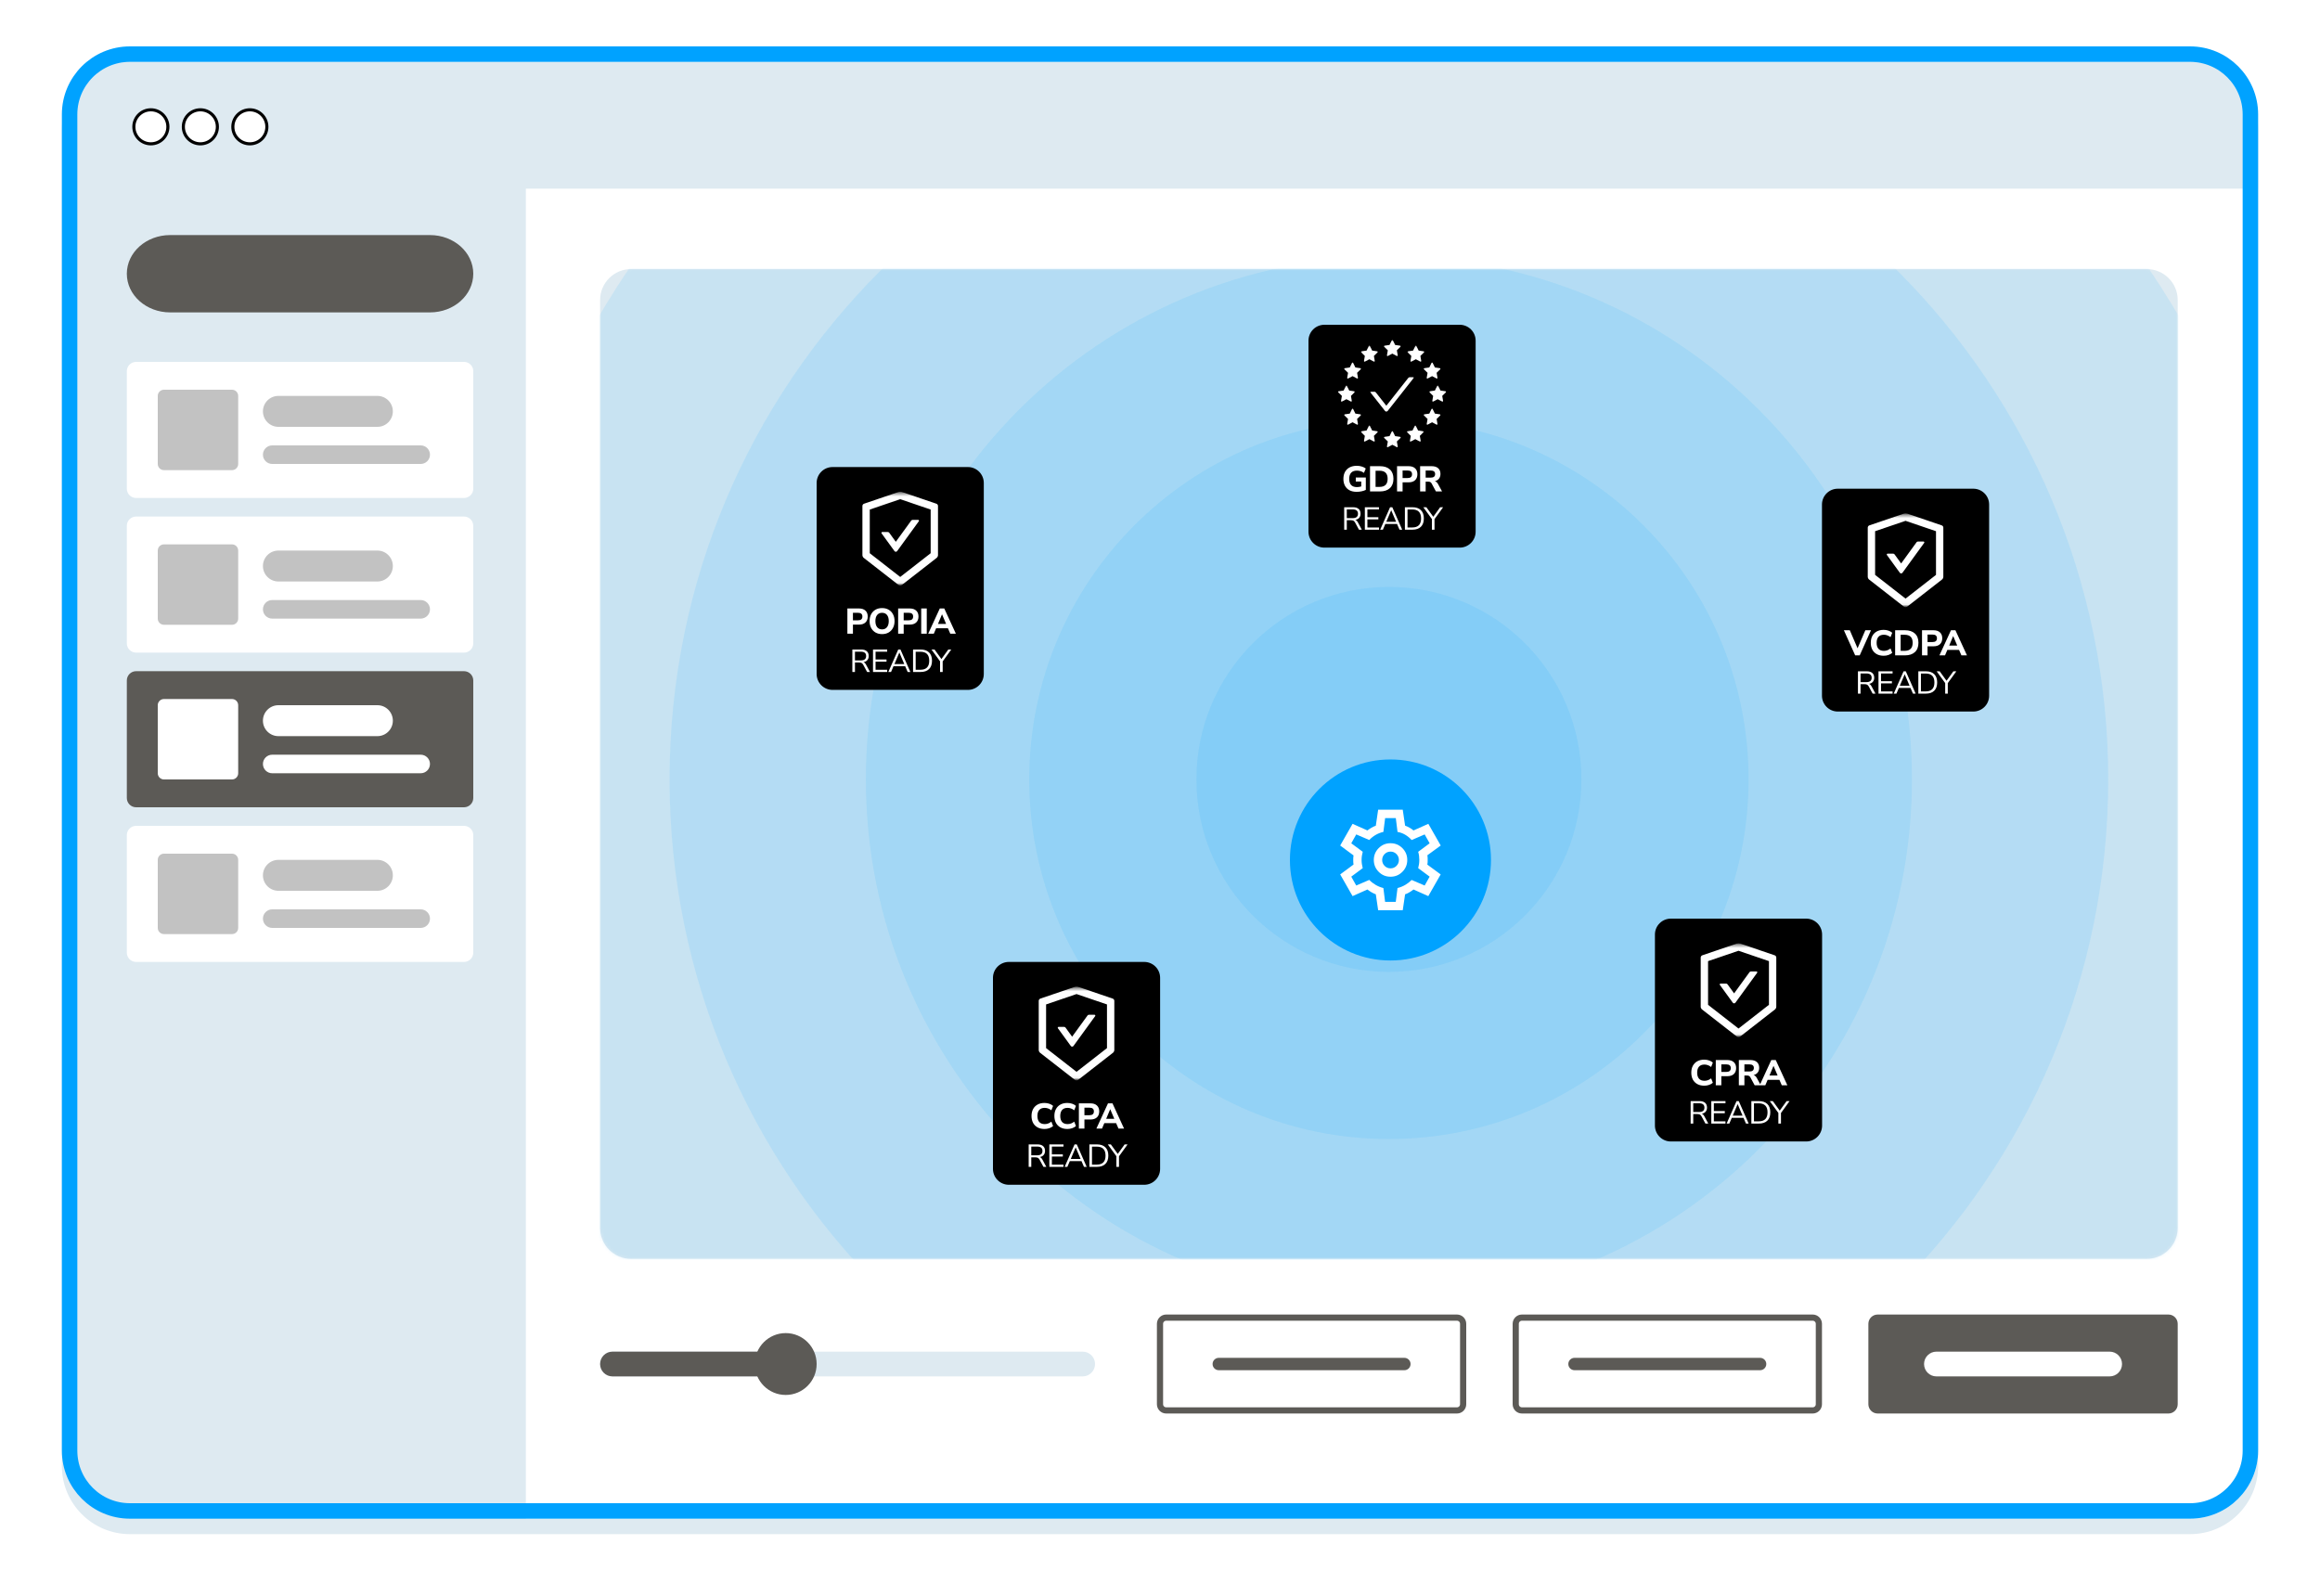 <svg width="750" height="516" viewBox="0 0 750 516" fill="none" xmlns="http://www.w3.org/2000/svg">
<g filter="url(#filter0_d_4946_55666)">
<path d="M708 15H42C29.85 15 20 24.85 20 37V469C20 481.15 29.85 491 42 491H708C720.15 491 730 481.15 730 469V37C730 24.85 720.15 15 708 15Z" fill="#DEEAF1"/>
</g>
<path d="M170 61H730V469C730 481.15 720.15 491 708 491H170V61Z" fill="white"/>
<path d="M708 17.5H42C31.23 17.5 22.5 26.23 22.5 37V469C22.5 479.77 31.23 488.5 42 488.5H708C718.77 488.5 727.5 479.77 727.5 469V37C727.5 26.23 718.77 17.5 708 17.5Z" stroke="#00A2FF" stroke-width="5"/>
<path d="M54.274 41C54.274 44.038 51.812 46.5 48.774 46.5C45.737 46.5 43.274 44.038 43.274 41C43.274 37.962 45.737 35.5 48.774 35.5C51.812 35.5 54.274 37.962 54.274 41Z" fill="white" stroke="black"/>
<path d="M70.274 41C70.274 44.038 67.812 46.5 64.774 46.5C61.737 46.5 59.274 44.038 59.274 41C59.274 37.962 61.737 35.5 64.774 35.5C67.812 35.5 70.274 37.962 70.274 41Z" fill="white" stroke="black"/>
<path d="M86.274 41C86.274 44.038 83.812 46.5 80.774 46.5C77.737 46.5 75.274 44.038 75.274 41C75.274 37.962 77.737 35.5 80.774 35.5C83.812 35.5 86.274 37.962 86.274 41Z" fill="white" stroke="black"/>
<path d="M150 267H44C42.343 267 41 268.343 41 270V308C41 309.657 42.343 311 44 311H150C151.657 311 153 309.657 153 308V270C153 268.343 151.657 267 150 267Z" fill="white"/>
<path d="M75 276H53C51.895 276 51 276.895 51 278V300C51 301.105 51.895 302 53 302H75C76.105 302 77 301.105 77 300V278C77 276.895 76.105 276 75 276Z" fill="#C2C2C2"/>
<path d="M122 278H90C87.239 278 85 280.239 85 283C85 285.761 87.239 288 90 288H122C124.761 288 127 285.761 127 283C127 280.239 124.761 278 122 278Z" fill="#C2C2C2"/>
<path d="M136 294H88C86.343 294 85 295.343 85 297C85 298.657 86.343 300 88 300H136C137.657 300 139 298.657 139 297C139 295.343 137.657 294 136 294Z" fill="#C2C2C2"/>
<path d="M150 217H44C42.343 217 41 218.343 41 220V258C41 259.657 42.343 261 44 261H150C151.657 261 153 259.657 153 258V220C153 218.343 151.657 217 150 217Z" fill="#5C5A56"/>
<path d="M75 226H53C51.895 226 51 226.895 51 228V250C51 251.105 51.895 252 53 252H75C76.105 252 77 251.105 77 250V228C77 226.895 76.105 226 75 226Z" fill="white"/>
<path d="M122 228H90C87.239 228 85 230.239 85 233C85 235.761 87.239 238 90 238H122C124.761 238 127 235.761 127 233C127 230.239 124.761 228 122 228Z" fill="white"/>
<path d="M136 244H88C86.343 244 85 245.343 85 247C85 248.657 86.343 250 88 250H136C137.657 250 139 248.657 139 247C139 245.343 137.657 244 136 244Z" fill="white"/>
<path d="M150 167H44C42.343 167 41 168.343 41 170V208C41 209.657 42.343 211 44 211H150C151.657 211 153 209.657 153 208V170C153 168.343 151.657 167 150 167Z" fill="white"/>
<path d="M75 176H53C51.895 176 51 176.895 51 178V200C51 201.105 51.895 202 53 202H75C76.105 202 77 201.105 77 200V178C77 176.895 76.105 176 75 176Z" fill="#C2C2C2"/>
<path d="M122 178H90C87.239 178 85 180.239 85 183C85 185.761 87.239 188 90 188H122C124.761 188 127 185.761 127 183C127 180.239 124.761 178 122 178Z" fill="#C2C2C2"/>
<path d="M136 194H88C86.343 194 85 195.343 85 197C85 198.657 86.343 200 88 200H136C137.657 200 139 198.657 139 197C139 195.343 137.657 194 136 194Z" fill="#C2C2C2"/>
<path d="M150 117H44C42.343 117 41 118.343 41 120V158C41 159.657 42.343 161 44 161H150C151.657 161 153 159.657 153 158V120C153 118.343 151.657 117 150 117Z" fill="white"/>
<path d="M75 126H53C51.895 126 51 126.895 51 128V150C51 151.105 51.895 152 53 152H75C76.105 152 77 151.105 77 150V128C77 126.895 76.105 126 75 126Z" fill="#C2C2C2"/>
<path d="M122 128H90C87.239 128 85 130.239 85 133C85 135.761 87.239 138 90 138H122C124.761 138 127 135.761 127 133C127 130.239 124.761 128 122 128Z" fill="#C2C2C2"/>
<path d="M136 144H88C86.343 144 85 145.343 85 147C85 148.657 86.343 150 88 150H136C137.657 150 139 148.657 139 147C139 145.343 137.657 144 136 144Z" fill="#C2C2C2"/>
<path d="M139 76H55C47.268 76 41 81.596 41 88.5C41 95.404 47.268 101 55 101H139C146.732 101 153 95.404 153 88.5C153 81.596 146.732 76 139 76Z" fill="#5C5A56"/>
<path d="M569 443H509C507.895 443 507 442.105 507 441C507 439.895 507.895 439 509 439H569C570.105 439 571 439.895 571 441C571 442.105 570.105 443 569 443Z" fill="#5C5A56"/>
<path d="M586 426H492C490.895 426 490 426.895 490 428V454C490 455.105 490.895 456 492 456H586C587.105 456 588 455.105 588 454V428C588 426.895 587.105 426 586 426Z" stroke="#5C5A56" stroke-width="2"/>
<path d="M454 443H394C392.895 443 392 442.105 392 441C392 439.895 392.895 439 394 439H454C455.105 439 456 439.895 456 441C456 442.105 455.105 443 454 443Z" fill="#5C5A56"/>
<path d="M471 426H377C375.895 426 375 426.895 375 428V454C375 455.105 375.895 456 377 456H471C472.105 456 473 455.105 473 454V428C473 426.895 472.105 426 471 426Z" stroke="#5C5A56" stroke-width="2"/>
<path d="M701 425H607C605.343 425 604 426.343 604 428V454C604 455.657 605.343 457 607 457H701C702.657 457 704 455.657 704 454V428C704 426.343 702.657 425 701 425Z" fill="#5C5A56"/>
<path d="M682 437H626C623.791 437 622 438.791 622 441C622 443.209 623.791 445 626 445H682C684.209 445 686 443.209 686 441C686 438.791 684.209 437 682 437Z" fill="white"/>
<path d="M350 437H198C195.791 437 194 438.791 194 441C194 443.209 195.791 445 198 445H350C352.209 445 354 443.209 354 441C354 438.791 352.209 437 350 437Z" fill="#DEEAF1"/>
<path d="M194 441C194 438.791 195.791 437 198 437H254V445H198C195.791 445 194 443.209 194 441Z" fill="#5C5A56"/>
<path d="M254 451C259.523 451 264 446.523 264 441C264 435.477 259.523 431 254 431C248.477 431 244 435.477 244 441C244 446.523 248.477 451 254 451Z" fill="#5C5A56"/>
<path d="M694 87H204C198.477 87 194 91.477 194 97V397C194 402.523 198.477 407 204 407H694C699.523 407 704 402.523 704 397V97C704 91.477 699.523 87 694 87Z" fill="#DEEAF1"/>
<mask id="mask0_4946_55666" style="mask-type:alpha" maskUnits="userSpaceOnUse" x="194" y="87" width="510" height="320">
<path d="M694 87H204C198.477 87 194 91.477 194 97V397C194 402.523 198.477 407 204 407H694C699.523 407 704 402.523 704 397V97C704 91.477 699.523 87 694 87Z" fill="#DEEAF1"/>
</mask>
<g mask="url(#mask0_4946_55666)">
<g style="mix-blend-mode:multiply">
<g style="mix-blend-mode:overlay" opacity="0.1">
<path d="M448.999 314.224C483.371 314.224 511.235 286.361 511.235 251.99C511.235 217.619 483.371 189.756 448.999 189.756C414.627 189.756 386.763 217.619 386.763 251.99C386.763 286.361 414.627 314.224 448.999 314.224Z" fill="#00A2FF"/>
</g>
<g style="mix-blend-mode:overlay" opacity="0.1">
<path d="M449.001 368.261C513.218 368.261 565.276 316.205 565.276 251.99C565.276 187.775 513.218 135.719 449.001 135.719C384.784 135.719 332.726 187.775 332.726 251.99C332.726 316.205 384.784 368.261 449.001 368.261Z" fill="#00A2FF"/>
</g>
<g style="mix-blend-mode:overlay" opacity="0.1">
<path d="M449 421.083C542.391 421.083 618.1 345.377 618.1 251.99C618.1 158.602 542.391 82.897 449 82.897C355.609 82.897 279.9 158.602 279.9 251.99C279.9 345.377 355.609 421.083 449 421.083Z" fill="#00A2FF"/>
</g>
<g style="mix-blend-mode:overlay" opacity="0.1">
<path d="M449 484.531C577.434 484.531 681.55 380.419 681.55 251.99C681.55 123.561 577.434 19.449 449 19.449C320.566 19.449 216.45 123.561 216.45 251.99C216.45 380.419 320.566 484.531 449 484.531Z" fill="#00A2FF"/>
</g>
<g style="mix-blend-mode:overlay" opacity="0.1">
<path d="M449 547.979C612.476 547.979 745 415.46 745 251.99C745 88.52 612.476 -43.999 449 -43.999C285.524 -43.999 153 88.52 153 251.99C153 415.46 285.524 547.979 449 547.979Z" fill="#00A2FF"/>
</g>
</g>
</g>
<g filter="url(#filter1_d_4946_55666)">
<path d="M482 252.5C482 234.551 467.449 220 449.5 220C431.551 220 417 234.551 417 252.5C417 270.449 431.551 285 449.5 285C467.449 285 482 270.449 482 252.5Z" fill="#00A2FF"/>
<path d="M445.525 268.75L444.768 263.604C444.309 263.433 443.838 263.207 443.356 262.927C442.873 262.647 442.438 262.354 442.051 262.047L437.252 264.186L433.25 257.172L437.563 253.976C437.518 253.75 437.491 253.504 437.482 253.238C437.472 252.972 437.468 252.726 437.468 252.5C437.468 252.274 437.472 252.028 437.482 251.762C437.491 251.496 437.518 251.25 437.563 251.024L433.25 247.828L437.252 240.814L442.051 242.953C442.438 242.646 442.876 242.353 443.362 242.073C443.849 241.793 444.318 241.576 444.768 241.423L445.525 236.25H453.475L454.232 241.396C454.691 241.567 455.167 241.789 455.658 242.059C456.149 242.33 456.58 242.628 456.949 242.953L461.748 240.814L465.75 247.828L461.437 250.97C461.482 251.214 461.509 251.469 461.518 251.735C461.528 252.001 461.532 252.256 461.532 252.5C461.532 252.744 461.528 252.994 461.518 253.252C461.509 253.509 461.478 253.759 461.424 254.003L465.736 257.172L461.735 264.186L456.949 262.047C456.562 262.354 456.129 262.652 455.651 262.941C455.174 263.23 454.7 263.451 454.232 263.604L453.475 268.75H445.525ZM449.527 257.917C451.023 257.917 452.298 257.389 453.353 256.332C454.407 255.276 454.935 253.999 454.935 252.5C454.935 251.001 454.407 249.724 453.353 248.668C452.298 247.611 451.023 247.083 449.527 247.083C448.022 247.083 446.744 247.611 445.694 248.668C444.644 249.724 444.119 251.001 444.119 252.5C444.119 253.999 444.644 255.276 445.694 256.332C446.744 257.389 448.022 257.917 449.527 257.917ZM449.527 255.208C448.779 255.208 448.141 254.944 447.614 254.416C447.087 253.888 446.823 253.249 446.823 252.5C446.823 251.751 447.087 251.112 447.614 250.584C448.141 250.056 448.779 249.792 449.527 249.792C450.275 249.792 450.913 250.056 451.44 250.584C451.967 251.112 452.231 251.751 452.231 252.5C452.231 253.249 451.967 253.888 451.44 254.416C450.913 254.944 450.275 255.208 449.527 255.208ZM447.77 266.042H451.217L451.785 261.573C452.659 261.356 453.481 261.025 454.252 260.578C455.023 260.131 455.723 259.591 456.354 258.959L460.559 260.76L462.167 257.89L458.463 255.141C458.58 254.707 458.67 254.272 458.734 253.834C458.797 253.396 458.828 252.951 458.828 252.5C458.828 252.049 458.801 251.604 458.747 251.166C458.693 250.728 458.598 250.293 458.463 249.859L462.167 247.11L460.559 244.24L456.354 246.054C455.741 245.377 455.054 244.811 454.293 244.355C453.531 243.899 452.695 243.59 451.785 243.427L451.23 238.958H447.783L447.215 243.427C446.323 243.626 445.492 243.948 444.721 244.395C443.95 244.842 443.259 245.391 442.646 246.041L438.441 244.24L436.833 247.11L440.537 249.846C440.42 250.288 440.33 250.726 440.266 251.159C440.203 251.593 440.172 252.04 440.172 252.5C440.172 252.951 440.203 253.394 440.266 253.827C440.33 254.26 440.42 254.698 440.537 255.141L436.833 257.89L438.441 260.76L442.646 258.946C443.277 259.587 443.977 260.131 444.748 260.578C445.519 261.025 446.341 261.356 447.215 261.573L447.77 266.042Z" fill="white"/>
</g>
<path d="M471.891 105H428.146C425.304 105 423 107.304 423 110.146V171.903C423 174.745 425.304 177.049 428.146 177.049H471.891C474.733 177.049 477.037 174.745 477.037 171.903V110.146C477.037 107.304 474.733 105 471.891 105Z" fill="black"/>
<mask id="mask1_4946_55666" style="mask-type:luminance" maskUnits="userSpaceOnUse" x="446" y="109" width="8" height="8">
<path d="M453.368 109.503H446.851V116.053H453.368V109.503Z" fill="white"/>
</mask>
<g mask="url(#mask1_4946_55666)">
<path d="M452.63 111.762L451.014 111.526L450.292 110.054C450.272 110.013 450.24 109.981 450.2 109.961C450.099 109.911 449.977 109.953 449.927 110.054L449.204 111.526L447.588 111.762C447.544 111.768 447.503 111.789 447.472 111.821C447.434 111.86 447.413 111.912 447.414 111.967C447.415 112.021 447.437 112.073 447.476 112.111L448.645 113.256L448.369 114.874C448.362 114.912 448.366 114.95 448.381 114.986C448.395 115.021 448.419 115.052 448.449 115.074C448.48 115.097 448.517 115.11 448.554 115.113C448.592 115.116 448.63 115.108 448.664 115.09L450.109 114.326L451.555 115.09C451.594 115.111 451.64 115.118 451.684 115.11C451.794 115.091 451.869 114.985 451.85 114.874L451.574 113.256L452.743 112.111C452.775 112.079 452.796 112.039 452.802 111.994C452.819 111.882 452.741 111.778 452.63 111.762Z" fill="white"/>
</g>
<mask id="mask2_4946_55666" style="mask-type:luminance" maskUnits="userSpaceOnUse" x="454" y="111" width="7" height="7">
<path d="M460.97 111.323H454.453V117.872H460.97V111.323Z" fill="white"/>
</mask>
<g mask="url(#mask2_4946_55666)">
<path d="M460.233 113.581L458.617 113.345L457.894 111.873C457.875 111.833 457.842 111.8 457.802 111.78C457.702 111.73 457.579 111.772 457.529 111.873L456.807 113.345L455.191 113.581C455.146 113.587 455.106 113.608 455.074 113.64C455.037 113.679 455.016 113.732 455.017 113.786C455.017 113.84 455.039 113.892 455.078 113.93L456.247 115.076L455.971 116.693C455.965 116.731 455.969 116.77 455.983 116.805C455.997 116.841 456.021 116.871 456.052 116.894C456.083 116.916 456.119 116.929 456.157 116.932C456.195 116.935 456.233 116.927 456.266 116.909L457.712 116.145L459.157 116.909C459.197 116.93 459.242 116.937 459.286 116.93C459.397 116.91 459.471 116.805 459.452 116.693L459.176 115.076L460.345 113.93C460.377 113.899 460.398 113.858 460.404 113.813C460.422 113.701 460.344 113.598 460.233 113.581Z" fill="white"/>
</g>
<mask id="mask3_4946_55666" style="mask-type:luminance" maskUnits="userSpaceOnUse" x="439" y="111" width="7" height="7">
<path d="M445.945 111.323H439.428V117.872H445.945V111.323Z" fill="white"/>
</mask>
<g mask="url(#mask3_4946_55666)">
<path d="M445.207 113.581L443.591 113.345L442.869 111.873C442.849 111.833 442.817 111.8 442.777 111.78C442.676 111.73 442.554 111.772 442.504 111.873L441.781 113.345L440.165 113.581C440.121 113.587 440.08 113.608 440.049 113.64C440.011 113.679 439.991 113.732 439.991 113.786C439.992 113.84 440.014 113.892 440.053 113.93L441.222 115.076L440.946 116.693C440.939 116.731 440.943 116.77 440.958 116.805C440.972 116.841 440.996 116.871 441.027 116.894C441.057 116.916 441.094 116.929 441.132 116.932C441.17 116.935 441.207 116.927 441.241 116.909L442.686 116.145L444.132 116.909C444.171 116.93 444.217 116.937 444.261 116.93C444.372 116.91 444.446 116.805 444.427 116.693L444.151 115.076L445.32 113.93C445.352 113.899 445.373 113.858 445.379 113.813C445.396 113.701 445.319 113.598 445.207 113.581Z" fill="white"/>
</g>
<path d="M465.483 119.039L463.867 118.803L463.144 117.331C463.125 117.291 463.092 117.258 463.052 117.239C462.952 117.189 462.829 117.23 462.779 117.331L462.057 118.803L460.441 119.039C460.396 119.046 460.356 119.067 460.324 119.099C460.287 119.138 460.266 119.19 460.267 119.244C460.267 119.299 460.289 119.351 460.328 119.388L461.497 120.534L461.221 122.152C461.215 122.189 461.219 122.228 461.233 122.263C461.247 122.299 461.271 122.329 461.302 122.352C461.333 122.374 461.369 122.388 461.407 122.39C461.445 122.393 461.483 122.385 461.516 122.367L462.962 121.604L464.407 122.367C464.447 122.388 464.492 122.395 464.536 122.388C464.647 122.369 464.721 122.263 464.702 122.152L464.426 120.534L465.595 119.388C465.627 119.357 465.648 119.316 465.654 119.271C465.672 119.159 465.594 119.056 465.483 119.039Z" fill="white"/>
<path d="M439.777 119.039L438.161 118.803L437.438 117.331C437.419 117.291 437.386 117.258 437.346 117.239C437.246 117.189 437.123 117.23 437.073 117.331L436.351 118.803L434.735 119.039C434.69 119.046 434.65 119.067 434.618 119.099C434.581 119.138 434.56 119.19 434.561 119.244C434.561 119.299 434.583 119.351 434.622 119.388L435.791 120.534L435.515 122.152C435.509 122.189 435.513 122.228 435.527 122.263C435.541 122.299 435.565 122.329 435.596 122.352C435.627 122.374 435.663 122.388 435.701 122.39C435.739 122.393 435.777 122.385 435.81 122.367L437.256 121.604L438.701 122.367C438.74 122.388 438.786 122.395 438.83 122.388C438.941 122.369 439.015 122.263 438.996 122.152L438.72 120.534L439.889 119.388C439.921 119.357 439.942 119.316 439.948 119.271C439.966 119.159 439.888 119.056 439.777 119.039Z" fill="white"/>
<mask id="mask4_4946_55666" style="mask-type:luminance" maskUnits="userSpaceOnUse" x="461" y="124" width="8" height="7">
<path d="M468.031 124.24H461.514V130.79H468.031V124.24Z" fill="white"/>
</mask>
<g mask="url(#mask4_4946_55666)">
<path d="M467.293 126.499L465.677 126.263L464.955 124.791C464.935 124.751 464.903 124.718 464.863 124.698C464.762 124.648 464.64 124.69 464.59 124.791L463.867 126.263L462.251 126.499C462.207 126.505 462.166 126.526 462.135 126.558C462.097 126.597 462.076 126.65 462.077 126.704C462.078 126.758 462.1 126.81 462.139 126.848L463.308 127.994L463.032 129.611C463.025 129.649 463.029 129.688 463.044 129.723C463.058 129.759 463.082 129.789 463.113 129.812C463.143 129.834 463.18 129.847 463.218 129.85C463.255 129.853 463.293 129.845 463.327 129.827L464.772 129.063L466.218 129.827C466.257 129.848 466.303 129.855 466.347 129.847C466.458 129.828 466.532 129.723 466.513 129.611L466.237 127.994L467.406 126.848C467.438 126.817 467.459 126.776 467.465 126.731C467.482 126.619 467.405 126.516 467.293 126.499Z" fill="white"/>
</g>
<mask id="mask5_4946_55666" style="mask-type:luminance" maskUnits="userSpaceOnUse" x="432" y="124" width="7" height="7">
<path d="M438.523 124.24H432.006V130.79H438.523V124.24Z" fill="white"/>
</mask>
<g mask="url(#mask5_4946_55666)">
<path d="M437.785 126.499L436.169 126.263L435.447 124.791C435.427 124.751 435.395 124.718 435.355 124.698C435.254 124.648 435.132 124.69 435.082 124.791L434.359 126.263L432.744 126.499C432.699 126.505 432.658 126.526 432.627 126.558C432.589 126.597 432.569 126.65 432.569 126.704C432.57 126.758 432.592 126.81 432.631 126.848L433.8 127.994L433.524 129.611C433.517 129.649 433.522 129.688 433.536 129.723C433.55 129.759 433.574 129.789 433.605 129.812C433.635 129.834 433.672 129.847 433.71 129.85C433.748 129.853 433.786 129.845 433.819 129.827L435.264 129.063L436.71 129.827C436.749 129.848 436.795 129.855 436.839 129.847C436.95 129.828 437.024 129.723 437.005 129.611L436.729 127.994L437.898 126.848C437.93 126.817 437.951 126.776 437.957 126.731C437.974 126.619 437.897 126.516 437.785 126.499Z" fill="white"/>
</g>
<path d="M465.483 133.959L463.867 133.723L463.144 132.251C463.125 132.211 463.092 132.178 463.052 132.158C462.952 132.108 462.829 132.15 462.779 132.251L462.057 133.723L460.441 133.959C460.396 133.965 460.356 133.986 460.324 134.018C460.287 134.057 460.266 134.109 460.267 134.164C460.267 134.218 460.289 134.27 460.328 134.308L461.497 135.454L461.221 137.071C461.215 137.109 461.219 137.147 461.233 137.183C461.247 137.218 461.271 137.249 461.302 137.271C461.333 137.294 461.369 137.307 461.407 137.31C461.445 137.313 461.483 137.305 461.516 137.287L462.962 136.523L464.407 137.287C464.447 137.308 464.492 137.315 464.536 137.307C464.647 137.288 464.721 137.182 464.702 137.071L464.426 135.454L465.595 134.308C465.627 134.277 465.648 134.236 465.654 134.191C465.672 134.079 465.594 133.975 465.483 133.959Z" fill="white"/>
<path d="M439.777 133.959L438.161 133.723L437.438 132.251C437.419 132.211 437.386 132.178 437.346 132.158C437.246 132.108 437.123 132.15 437.073 132.251L436.351 133.723L434.735 133.959C434.69 133.965 434.65 133.986 434.618 134.018C434.581 134.057 434.56 134.109 434.561 134.164C434.561 134.218 434.583 134.27 434.622 134.308L435.791 135.454L435.515 137.071C435.509 137.109 435.513 137.147 435.527 137.183C435.541 137.218 435.565 137.249 435.596 137.271C435.627 137.294 435.663 137.307 435.701 137.31C435.739 137.313 435.777 137.305 435.81 137.287L437.256 136.523L438.701 137.287C438.74 137.308 438.786 137.315 438.83 137.307C438.941 137.288 439.015 137.182 438.996 137.071L438.72 135.454L439.889 134.308C439.921 134.277 439.942 134.236 439.948 134.191C439.966 134.079 439.888 133.975 439.777 133.959Z" fill="white"/>
<mask id="mask6_4946_55666" style="mask-type:luminance" maskUnits="userSpaceOnUse" x="454" y="137" width="7" height="7">
<path d="M460.789 137.158H454.272V143.708H460.789V137.158Z" fill="white"/>
</mask>
<g mask="url(#mask6_4946_55666)">
<path d="M460.052 139.417L458.436 139.181L457.714 137.709C457.694 137.669 457.662 137.636 457.621 137.616C457.521 137.566 457.399 137.608 457.348 137.709L456.626 139.181L455.01 139.417C454.966 139.423 454.925 139.444 454.894 139.476C454.856 139.515 454.835 139.568 454.836 139.622C454.837 139.676 454.859 139.728 454.898 139.766L456.067 140.912L455.79 142.529C455.784 142.567 455.788 142.606 455.802 142.641C455.817 142.677 455.841 142.707 455.871 142.73C455.902 142.752 455.938 142.765 455.976 142.768C456.014 142.771 456.052 142.763 456.086 142.745L457.531 141.981L458.976 142.745C459.016 142.766 459.062 142.773 459.106 142.765C459.216 142.746 459.291 142.641 459.272 142.529L458.995 140.912L460.165 139.766C460.196 139.735 460.217 139.694 460.224 139.649C460.241 139.537 460.163 139.434 460.052 139.417Z" fill="white"/>
</g>
<mask id="mask7_4946_55666" style="mask-type:luminance" maskUnits="userSpaceOnUse" x="439" y="137" width="7" height="7">
<path d="M445.945 137.158H439.428V143.708H445.945V137.158Z" fill="white"/>
</mask>
<g mask="url(#mask7_4946_55666)">
<path d="M445.207 139.417L443.591 139.181L442.869 137.709C442.849 137.669 442.817 137.636 442.777 137.616C442.676 137.566 442.554 137.608 442.504 137.709L441.781 139.181L440.165 139.417C440.121 139.423 440.08 139.444 440.049 139.476C440.011 139.515 439.991 139.568 439.991 139.622C439.992 139.676 440.014 139.728 440.053 139.766L441.222 140.912L440.946 142.529C440.939 142.567 440.943 142.606 440.958 142.641C440.972 142.677 440.996 142.707 441.027 142.73C441.057 142.752 441.094 142.765 441.132 142.768C441.17 142.771 441.207 142.763 441.241 142.745L442.686 141.981L444.132 142.745C444.171 142.766 444.217 142.773 444.261 142.765C444.372 142.746 444.446 142.641 444.427 142.529L444.151 140.912L445.32 139.766C445.352 139.735 445.373 139.694 445.379 139.649C445.396 139.537 445.319 139.434 445.207 139.417Z" fill="white"/>
</g>
<path d="M452.63 141.236L451.014 141L450.292 139.528C450.272 139.488 450.24 139.455 450.2 139.436C450.099 139.386 449.977 139.427 449.927 139.528L449.204 141L447.588 141.236C447.544 141.243 447.503 141.264 447.472 141.296C447.434 141.335 447.413 141.387 447.414 141.441C447.415 141.496 447.437 141.548 447.476 141.585L448.645 142.731L448.369 144.349C448.362 144.386 448.366 144.425 448.381 144.46C448.395 144.496 448.419 144.527 448.449 144.549C448.48 144.571 448.517 144.585 448.554 144.587C448.592 144.59 448.63 144.582 448.664 144.564L450.109 143.801L451.555 144.564C451.594 144.585 451.64 144.592 451.684 144.585C451.794 144.566 451.869 144.46 451.85 144.349L451.574 142.731L452.743 141.585C452.775 141.554 452.796 141.513 452.802 141.468C452.819 141.357 452.741 141.253 452.63 141.236Z" fill="white"/>
<mask id="mask8_4946_55666" style="mask-type:luminance" maskUnits="userSpaceOnUse" x="442" y="119" width="16" height="17">
<path d="M457.738 119.796H442.299V135.235H457.738V119.796Z" fill="white"/>
</mask>
<g mask="url(#mask8_4946_55666)">
<path d="M456.911 121.967H455.707C455.538 121.967 455.378 122.045 455.274 122.177L448.17 131.177L444.763 126.861C444.712 126.795 444.646 126.742 444.571 126.706C444.496 126.67 444.414 126.651 444.331 126.65H443.126C443.011 126.65 442.947 126.783 443.018 126.873L447.737 132.852C447.958 133.131 448.382 133.131 448.604 132.852L457.02 122.188C457.091 122.1 457.027 121.967 456.911 121.967Z" fill="white"/>
</g>
<path d="M438.573 159.012C437.654 159.012 436.874 158.838 436.234 158.491C435.601 158.143 435.118 157.657 434.786 157.032C434.454 156.407 434.288 155.673 434.288 154.832C434.288 153.967 434.458 153.218 434.798 152.585C435.145 151.952 435.643 151.462 436.292 151.115C436.94 150.767 437.72 150.594 438.631 150.594C439.202 150.594 439.742 150.675 440.252 150.837C440.769 150.999 441.19 151.215 441.514 151.485L440.935 152.886C440.58 152.624 440.217 152.439 439.847 152.331C439.476 152.215 439.075 152.157 438.642 152.157C437.816 152.157 437.195 152.388 436.778 152.852C436.369 153.307 436.164 153.967 436.164 154.832C436.164 155.704 436.373 156.364 436.79 156.812C437.214 157.26 437.839 157.483 438.665 157.483C439.105 157.483 439.569 157.414 440.055 157.275V155.677H438.295V154.38H441.537V158.387C441.136 158.587 440.673 158.742 440.148 158.85C439.623 158.958 439.098 159.012 438.573 159.012ZM442.894 158.885V150.721H446.09C447.479 150.721 448.556 151.076 449.321 151.786C450.085 152.489 450.467 153.492 450.467 154.797C450.467 156.102 450.085 157.109 449.321 157.819C448.556 158.529 447.479 158.885 446.09 158.885H442.894ZM444.689 157.414H445.986C447.723 157.414 448.591 156.542 448.591 154.797C448.591 153.06 447.723 152.192 445.986 152.192H444.689V157.414ZM451.63 158.885V150.721H455.358C456.269 150.721 456.972 150.953 457.466 151.416C457.96 151.871 458.207 152.508 458.207 153.326C458.207 154.145 457.96 154.785 457.466 155.249C456.972 155.712 456.269 155.943 455.358 155.943H453.425V158.885H451.63ZM453.425 154.554H455.057C456.007 154.554 456.481 154.145 456.481 153.326C456.481 152.524 456.007 152.122 455.057 152.122H453.425V154.554ZM459.088 158.885V150.721H462.816C463.727 150.721 464.429 150.941 464.924 151.381C465.418 151.821 465.665 152.435 465.665 153.222C465.665 153.832 465.506 154.342 465.19 154.751C464.881 155.152 464.437 155.426 463.858 155.573C464.267 155.696 464.603 155.994 464.866 156.464L466.186 158.885H464.206L462.793 156.279C462.677 156.071 462.534 155.928 462.365 155.851C462.195 155.766 461.994 155.723 461.762 155.723H460.882V158.885H459.088ZM460.882 154.426H462.492C463.457 154.426 463.939 154.04 463.939 153.269C463.939 152.504 463.457 152.122 462.492 152.122H460.882V154.426Z" fill="white"/>
<path d="M434.544 171.254V163.997H437.416C438.198 163.997 438.795 164.179 439.207 164.543C439.626 164.906 439.835 165.425 439.835 166.097C439.835 166.632 439.687 167.071 439.392 167.414C439.104 167.758 438.692 167.981 438.157 168.083C438.473 168.193 438.744 168.461 438.97 168.886L440.247 171.254H439.32L438.064 168.927C437.907 168.639 437.725 168.444 437.519 168.341C437.313 168.238 437.042 168.186 436.706 168.186H435.388V171.254H434.544ZM435.388 167.517H437.292C438.432 167.517 439.001 167.044 439.001 166.097C439.001 165.164 438.432 164.697 437.292 164.697H435.388V167.517ZM441.224 171.254V163.997H445.804V164.707H442.047V167.219H445.588V167.929H442.047V170.543H445.804V171.254H441.224ZM446.178 171.254L449.379 163.997H450.1L453.301 171.254H452.426L451.623 169.401H447.845L447.053 171.254H446.178ZM449.729 164.985L448.154 168.691H451.324L449.75 164.985H449.729ZM454.171 171.254V163.997H456.62C457.794 163.997 458.699 164.309 459.338 164.934C459.976 165.551 460.295 166.447 460.295 167.62C460.295 168.794 459.976 169.693 459.338 170.317C458.699 170.941 457.794 171.254 456.62 171.254H454.171ZM455.015 170.533H456.558C458.452 170.533 459.399 169.562 459.399 167.62C459.399 165.685 458.452 164.718 456.558 164.718H455.015V170.533ZM462.901 171.254V167.816L460.122 163.997H461.11L463.344 167.075L465.567 163.997H466.524L463.745 167.836V171.254H462.901Z" fill="white"/>
<path d="M312.891 151H269.146C266.304 151 264 153.304 264 156.146V217.903C264 220.745 266.304 223.049 269.146 223.049H312.891C315.733 223.049 318.037 220.745 318.037 217.903V156.146C318.037 153.304 315.733 151 312.891 151Z" fill="black"/>
<mask id="mask9_4946_55666" style="mask-type:luminance" maskUnits="userSpaceOnUse" x="276" y="159" width="30" height="30">
<path d="M305.815 159.363H276.223V188.955H305.815V159.363Z" fill="white"/>
</mask>
<g mask="url(#mask9_4946_55666)">
<path d="M302.739 162.866L291.516 159.042C291.381 158.996 291.199 158.973 291.018 158.973C290.836 158.973 290.654 158.996 290.519 159.042L279.297 162.866C279.022 162.959 278.798 163.276 278.798 163.567V179.499C278.798 179.789 278.986 180.172 279.214 180.354L290.598 189.225C290.714 189.314 290.862 189.36 291.014 189.36C291.166 189.36 291.318 189.314 291.43 189.225L302.815 180.354C303.043 180.176 303.231 179.793 303.231 179.499V163.567C303.237 163.276 303.013 162.962 302.739 162.866ZM300.86 178.865L291.018 186.533L281.176 178.865V164.742L291.018 161.387L300.86 164.742V178.865ZM287.457 172.226C287.358 172.091 287.2 172.008 287.028 172.008H285.205C284.99 172.008 284.865 172.253 284.99 172.428L289.165 178.174C289.214 178.242 289.279 178.297 289.353 178.335C289.428 178.373 289.511 178.392 289.594 178.392C289.678 178.392 289.76 178.373 289.835 178.335C289.91 178.297 289.974 178.242 290.024 178.174L297.045 168.507C297.17 168.332 297.045 168.088 296.83 168.088H295.007C294.839 168.088 294.677 168.171 294.578 168.306L289.594 175.169L287.457 172.226Z" fill="white"/>
</g>
<path d="M273.938 204.885V196.721H277.667C278.578 196.721 279.28 196.953 279.774 197.416C280.268 197.871 280.515 198.508 280.515 199.326C280.515 200.145 280.268 200.785 279.774 201.249C279.28 201.712 278.578 201.943 277.667 201.943H275.733V204.885H273.938ZM275.733 200.554H277.366C278.315 200.554 278.79 200.145 278.79 199.326C278.79 198.524 278.315 198.122 277.366 198.122H275.733V200.554ZM285.149 205.012C284.346 205.012 283.64 204.838 283.03 204.491C282.428 204.136 281.957 203.646 281.617 203.02C281.285 202.387 281.119 201.646 281.119 200.797C281.119 199.948 281.285 199.211 281.617 198.585C281.957 197.952 282.428 197.462 283.03 197.115C283.632 196.767 284.338 196.594 285.149 196.594C285.959 196.594 286.666 196.767 287.268 197.115C287.878 197.462 288.348 197.952 288.68 198.585C289.02 199.211 289.19 199.944 289.19 200.785C289.19 201.635 289.02 202.376 288.68 203.009C288.348 203.642 287.878 204.136 287.268 204.491C286.666 204.838 285.959 205.012 285.149 205.012ZM285.149 203.483C285.828 203.483 286.357 203.248 286.735 202.777C287.121 202.298 287.314 201.638 287.314 200.797C287.314 199.948 287.125 199.292 286.747 198.829C286.368 198.358 285.836 198.122 285.149 198.122C284.477 198.122 283.948 198.358 283.562 198.829C283.184 199.292 282.995 199.948 282.995 200.797C282.995 201.638 283.184 202.298 283.562 202.777C283.948 203.248 284.477 203.483 285.149 203.483ZM290.347 204.885V196.721H294.075C294.986 196.721 295.689 196.953 296.183 197.416C296.677 197.871 296.924 198.508 296.924 199.326C296.924 200.145 296.677 200.785 296.183 201.249C295.689 201.712 294.986 201.943 294.075 201.943H292.141V204.885H290.347ZM292.141 200.554H293.774C294.724 200.554 295.198 200.145 295.198 199.326C295.198 198.524 294.724 198.122 293.774 198.122H292.141V200.554ZM297.804 204.885V196.721H299.599V204.885H297.804ZM300.061 204.885L303.813 196.721H305.26L309.012 204.885H307.206L306.442 203.113H302.632L301.879 204.885H300.061ZM304.519 198.632L303.234 201.712H305.851L304.543 198.632H304.519Z" fill="white"/>
<path d="M275.544 217.254V209.997H278.416C279.198 209.997 279.795 210.179 280.207 210.543C280.626 210.906 280.835 211.425 280.835 212.097C280.835 212.632 280.687 213.071 280.392 213.414C280.104 213.758 279.692 213.981 279.157 214.083C279.473 214.193 279.744 214.461 279.97 214.886L281.247 217.254H280.32L279.064 214.927C278.907 214.639 278.725 214.444 278.519 214.341C278.313 214.238 278.042 214.186 277.706 214.186H276.388V217.254H275.544ZM276.388 213.517H278.292C279.432 213.517 280.001 213.044 280.001 212.097C280.001 211.164 279.432 210.697 278.292 210.697H276.388V213.517ZM282.224 217.254V209.997H286.804V210.707H283.047V213.219H286.588V213.929H283.047V216.543H286.804V217.254H282.224ZM287.178 217.254L290.379 209.997H291.1L294.301 217.254H293.426L292.623 215.401H288.845L288.053 217.254H287.178ZM290.729 210.985L289.154 214.691H292.324L290.75 210.985H290.729ZM295.171 217.254V209.997H297.62C298.794 209.997 299.699 210.309 300.338 210.934C300.976 211.551 301.295 212.447 301.295 213.62C301.295 214.794 300.976 215.693 300.338 216.317C299.699 216.941 298.794 217.254 297.62 217.254H295.171ZM296.015 216.533H297.558C299.452 216.533 300.399 215.562 300.399 213.62C300.399 211.685 299.452 210.718 297.558 210.718H296.015V216.533ZM303.901 217.254V213.816L301.122 209.997H302.11L304.344 213.075L306.567 209.997H307.524L304.745 213.836V217.254H303.901Z" fill="white"/>
<path d="M369.891 311H326.146C323.304 311 321 313.304 321 316.146V377.903C321 380.745 323.304 383.049 326.146 383.049H369.891C372.733 383.049 375.037 380.745 375.037 377.903V316.146C375.037 313.304 372.733 311 369.891 311Z" fill="black"/>
<mask id="mask10_4946_55666" style="mask-type:luminance" maskUnits="userSpaceOnUse" x="333" y="319" width="30" height="30">
<path d="M362.815 319.363H333.223V348.955H362.815V319.363Z" fill="white"/>
</mask>
<g mask="url(#mask10_4946_55666)">
<path d="M359.739 322.866L348.516 319.042C348.381 318.996 348.199 318.973 348.018 318.973C347.836 318.973 347.654 318.996 347.519 319.042L336.297 322.866C336.022 322.959 335.798 323.276 335.798 323.567V339.499C335.798 339.789 335.986 340.172 336.214 340.354L347.598 349.225C347.714 349.314 347.862 349.36 348.014 349.36C348.166 349.36 348.318 349.314 348.43 349.225L359.815 340.354C360.043 340.176 360.231 339.793 360.231 339.499V323.567C360.237 323.276 360.013 322.962 359.739 322.866ZM357.86 338.865L348.018 346.533L338.176 338.865V324.742L348.018 321.387L357.86 324.742V338.865Z" fill="white"/>
<path d="M344.028 332.008C344.2 332.008 344.358 332.091 344.457 332.226L346.594 335.169L351.578 328.306C351.677 328.17 351.839 328.088 352.007 328.088H353.83C354.045 328.088 354.171 328.332 354.045 328.507L347.024 338.174C346.974 338.242 346.91 338.297 346.835 338.335C346.76 338.372 346.678 338.392 346.594 338.392C346.511 338.392 346.428 338.372 346.354 338.335C346.279 338.297 346.214 338.242 346.165 338.174L341.99 332.428C341.865 332.253 341.99 332.008 342.205 332.008H344.028Z" fill="white"/>
</g>
<path d="M337.672 365.012C336.792 365.012 336.039 364.838 335.414 364.491C334.788 364.143 334.306 363.657 333.966 363.032C333.634 362.399 333.468 361.654 333.468 360.797C333.468 359.948 333.634 359.211 333.966 358.585C334.306 357.952 334.788 357.462 335.414 357.115C336.039 356.767 336.792 356.594 337.672 356.594C338.212 356.594 338.729 356.679 339.223 356.848C339.717 357.018 340.123 357.25 340.439 357.543L339.883 358.967C339.536 358.697 339.185 358.5 338.83 358.377C338.482 358.246 338.115 358.18 337.729 358.18C336.95 358.18 336.359 358.408 335.958 358.863C335.564 359.311 335.367 359.956 335.367 360.797C335.367 361.638 335.564 362.287 335.958 362.742C336.359 363.198 336.95 363.426 337.729 363.426C338.115 363.426 338.482 363.364 338.83 363.24C339.185 363.109 339.536 362.908 339.883 362.638L340.439 364.062C340.123 364.348 339.717 364.58 339.223 364.757C338.729 364.927 338.212 365.012 337.672 365.012ZM345.062 365.012C344.182 365.012 343.429 364.838 342.804 364.491C342.178 364.143 341.696 363.657 341.356 363.032C341.024 362.399 340.858 361.654 340.858 360.797C340.858 359.948 341.024 359.211 341.356 358.585C341.696 357.952 342.178 357.462 342.804 357.115C343.429 356.767 344.182 356.594 345.062 356.594C345.602 356.594 346.119 356.679 346.613 356.848C347.107 357.018 347.513 357.25 347.829 357.543L347.273 358.967C346.926 358.697 346.575 358.5 346.22 358.377C345.872 358.246 345.505 358.18 345.119 358.18C344.34 358.18 343.749 358.408 343.348 358.863C342.954 359.311 342.757 359.956 342.757 360.797C342.757 361.638 342.954 362.287 343.348 362.742C343.749 363.198 344.34 363.426 345.119 363.426C345.505 363.426 345.872 363.364 346.22 363.24C346.575 363.109 346.926 362.908 347.273 362.638L347.829 364.062C347.513 364.348 347.107 364.58 346.613 364.757C346.119 364.927 345.602 365.012 345.062 365.012ZM348.774 364.885V356.721H352.503C353.414 356.721 354.116 356.953 354.61 357.416C355.104 357.871 355.351 358.508 355.351 359.326C355.351 360.145 355.104 360.785 354.61 361.249C354.116 361.712 353.414 361.943 352.503 361.943H350.569V364.885H348.774ZM350.569 360.554H352.202C353.151 360.554 353.626 360.145 353.626 359.326C353.626 358.524 353.151 358.122 352.202 358.122H350.569V360.554ZM354.435 364.885L358.186 356.721H359.634L363.385 364.885H361.579L360.815 363.113H357.005L356.253 364.885H354.435ZM358.893 358.632L357.607 361.712H360.224L358.916 358.632H358.893Z" fill="white"/>
<path d="M332.544 377.254V369.997H335.416C336.198 369.997 336.795 370.179 337.207 370.543C337.626 370.906 337.835 371.425 337.835 372.097C337.835 372.632 337.687 373.071 337.392 373.414C337.104 373.758 336.692 373.981 336.157 374.083C336.473 374.193 336.744 374.461 336.97 374.886L338.247 377.254H337.32L336.064 374.927C335.907 374.639 335.725 374.444 335.519 374.341C335.313 374.238 335.042 374.186 334.706 374.186H333.388V377.254H332.544ZM333.388 373.517H335.292C336.432 373.517 337.001 373.044 337.001 372.097C337.001 371.164 336.432 370.697 335.292 370.697H333.388V373.517ZM339.224 377.254V369.997H343.804V370.707H340.047V373.219H343.588V373.929H340.047V376.543H343.804V377.254H339.224ZM344.178 377.254L347.379 369.997H348.1L351.301 377.254H350.426L349.623 375.401H345.845L345.053 377.254H344.178ZM347.729 370.985L346.154 374.691H349.324L347.75 370.985H347.729ZM352.171 377.254V369.997H354.62C355.794 369.997 356.699 370.309 357.338 370.934C357.976 371.551 358.295 372.447 358.295 373.62C358.295 374.794 357.976 375.693 357.338 376.317C356.699 376.941 355.794 377.254 354.62 377.254H352.171ZM353.015 376.533H354.558C356.452 376.533 357.399 375.562 357.399 373.62C357.399 371.685 356.452 370.718 354.558 370.718H353.015V376.533ZM360.901 377.254V373.816L358.122 369.997H359.11L361.344 373.075L363.567 369.997H364.524L361.745 373.836V377.254H360.901Z" fill="white"/>
<path d="M583.891 297H540.146C537.304 297 535 299.304 535 302.146V363.903C535 366.745 537.304 369.049 540.146 369.049H583.891C586.733 369.049 589.037 366.745 589.037 363.903V302.146C589.037 299.304 586.733 297 583.891 297Z" fill="black"/>
<mask id="mask11_4946_55666" style="mask-type:luminance" maskUnits="userSpaceOnUse" x="547" y="305" width="30" height="30">
<path d="M576.815 305.363H547.223V334.955H576.815V305.363Z" fill="white"/>
</mask>
<g mask="url(#mask11_4946_55666)">
<path d="M573.739 308.866L562.516 305.042C562.381 304.996 562.199 304.973 562.018 304.973C561.836 304.973 561.654 304.996 561.519 305.042L550.297 308.866C550.022 308.959 549.798 309.276 549.798 309.567V325.499C549.798 325.789 549.986 326.172 550.214 326.354L561.598 335.225C561.714 335.314 561.862 335.36 562.014 335.36C562.166 335.36 562.318 335.314 562.43 335.225L573.815 326.354C574.043 326.176 574.231 325.793 574.231 325.499V309.567C574.237 309.276 574.013 308.962 573.739 308.866ZM571.86 324.865L562.018 332.533L552.176 324.865V310.742L562.018 307.387L571.86 310.742V324.865Z" fill="white"/>
<path d="M558.028 318.008C558.2 318.008 558.358 318.091 558.457 318.226L560.594 321.169L565.578 314.306C565.677 314.17 565.839 314.088 566.007 314.088H567.83C568.045 314.088 568.171 314.332 568.045 314.507L561.024 324.174C560.974 324.242 560.91 324.297 560.835 324.335C560.76 324.372 560.678 324.392 560.594 324.392C560.511 324.392 560.428 324.372 560.354 324.335C560.279 324.297 560.214 324.242 560.165 324.174L555.99 318.428C555.865 318.253 555.99 318.008 556.205 318.008H558.028Z" fill="white"/>
</g>
<path d="M550.958 351.012C550.078 351.012 549.325 350.838 548.7 350.491C548.075 350.143 547.592 349.657 547.253 349.032C546.921 348.399 546.755 347.654 546.755 346.797C546.755 345.948 546.921 345.211 547.253 344.585C547.592 343.952 548.075 343.462 548.7 343.115C549.325 342.767 550.078 342.594 550.958 342.594C551.498 342.594 552.016 342.679 552.51 342.848C553.004 343.018 553.409 343.25 553.725 343.543L553.17 344.967C552.822 344.697 552.471 344.5 552.116 344.377C551.769 344.246 551.402 344.18 551.016 344.18C550.236 344.18 549.646 344.408 549.244 344.863C548.851 345.311 548.654 345.956 548.654 346.797C548.654 347.638 548.851 348.287 549.244 348.742C549.646 349.198 550.236 349.426 551.016 349.426C551.402 349.426 551.769 349.364 552.116 349.24C552.471 349.109 552.822 348.908 553.17 348.638L553.725 350.062C553.409 350.348 553.004 350.58 552.51 350.757C552.016 350.927 551.498 351.012 550.958 351.012ZM554.671 350.885V342.721H558.399C559.31 342.721 560.012 342.953 560.507 343.416C561.001 343.871 561.248 344.508 561.248 345.326C561.248 346.145 561.001 346.785 560.507 347.249C560.012 347.712 559.31 347.943 558.399 347.943H556.465V350.885H554.671ZM556.465 346.554H558.098C559.048 346.554 559.522 346.145 559.522 345.326C559.522 344.524 559.048 344.122 558.098 344.122H556.465V346.554ZM562.128 350.885V342.721H565.857C566.768 342.721 567.47 342.941 567.964 343.381C568.458 343.821 568.705 344.435 568.705 345.222C568.705 345.832 568.547 346.342 568.231 346.751C567.922 347.152 567.478 347.426 566.899 347.573C567.308 347.696 567.644 347.994 567.906 348.464L569.227 350.885H567.246L565.834 348.279C565.718 348.071 565.575 347.928 565.405 347.851C565.235 347.766 565.035 347.723 564.803 347.723H563.923V350.885H562.128ZM563.923 346.426H565.533C566.498 346.426 566.98 346.04 566.98 345.269C566.98 344.504 566.498 344.122 565.533 344.122H563.923V346.426ZM568.863 350.885L572.615 342.721H574.062L577.814 350.885H576.008L575.243 349.113H571.434L570.681 350.885H568.863ZM573.321 344.632L572.036 347.712H574.653L573.344 344.632H573.321Z" fill="white"/>
<path d="M546.544 363.254V355.997H549.416C550.198 355.997 550.795 356.179 551.207 356.543C551.626 356.906 551.835 357.425 551.835 358.097C551.835 358.632 551.687 359.071 551.392 359.414C551.104 359.758 550.692 359.981 550.157 360.083C550.473 360.193 550.744 360.461 550.97 360.886L552.247 363.254H551.32L550.064 360.927C549.907 360.639 549.725 360.444 549.519 360.341C549.313 360.238 549.042 360.186 548.706 360.186H547.388V363.254H546.544ZM547.388 359.517H549.292C550.432 359.517 551.001 359.044 551.001 358.097C551.001 357.164 550.432 356.697 549.292 356.697H547.388V359.517ZM553.224 363.254V355.997H557.804V356.707H554.047V359.219H557.588V359.929H554.047V362.543H557.804V363.254H553.224ZM558.178 363.254L561.379 355.997H562.1L565.301 363.254H564.426L563.623 361.401H559.845L559.053 363.254H558.178ZM561.729 356.985L560.154 360.691H563.324L561.75 356.985H561.729ZM566.171 363.254V355.997H568.62C569.794 355.997 570.699 356.309 571.338 356.934C571.976 357.551 572.295 358.447 572.295 359.62C572.295 360.794 571.976 361.693 571.338 362.317C570.699 362.941 569.794 363.254 568.62 363.254H566.171ZM567.015 362.533H568.558C570.452 362.533 571.399 361.562 571.399 359.62C571.399 357.685 570.452 356.718 568.558 356.718H567.015V362.533ZM574.901 363.254V359.816L572.122 355.997H573.11L575.344 359.075L577.567 355.997H578.524L575.745 359.836V363.254H574.901Z" fill="white"/>
<path d="M637.918 158H594.119C591.292 158 589 160.292 589 163.119V224.931C589 227.758 591.292 230.049 594.119 230.049H637.918C640.745 230.049 643.037 227.758 643.037 224.931V163.119C643.037 160.292 640.745 158 637.918 158Z" fill="black"/>
<mask id="mask12_4946_55666" style="mask-type:luminance" maskUnits="userSpaceOnUse" x="601" y="166" width="30" height="30">
<path d="M630.815 166.363H601.223V195.955H630.815V166.363Z" fill="white"/>
</mask>
<g mask="url(#mask12_4946_55666)">
<path d="M627.74 169.866L616.517 166.042C616.382 165.996 616.2 165.972 616.019 165.972C615.837 165.972 615.655 165.996 615.52 166.042L604.298 169.866C604.023 169.959 603.799 170.276 603.799 170.566V186.498C603.799 186.789 603.987 187.172 604.215 187.354L615.599 196.225C615.715 196.314 615.863 196.36 616.015 196.36C616.167 196.36 616.319 196.314 616.431 196.225L627.816 187.354C628.044 187.175 628.232 186.792 628.232 186.498V170.566C628.238 170.276 628.014 169.962 627.74 169.866ZM625.861 185.864L616.019 193.533L606.177 185.864V171.742L616.019 168.387L625.861 171.742V185.864Z" fill="white"/>
<path d="M612.028 179.008C612.2 179.008 612.358 179.091 612.457 179.226L614.594 182.169L619.578 175.306C619.677 175.17 619.839 175.088 620.007 175.088H621.83C622.045 175.088 622.171 175.332 622.045 175.507L615.024 185.174C614.974 185.242 614.91 185.297 614.835 185.335C614.76 185.372 614.678 185.392 614.594 185.392C614.511 185.392 614.428 185.372 614.354 185.335C614.279 185.297 614.214 185.242 614.165 185.174L609.99 179.428C609.865 179.253 609.99 179.008 610.205 179.008H612.028Z" fill="white"/>
</g>
<path d="M599.734 211.885L596.083 203.765H597.995L600.506 209.593L603.017 203.765H604.848L601.197 211.885H599.734ZM608.96 212.011C608.084 212.011 607.336 211.839 606.714 211.493C606.092 211.148 605.612 210.664 605.274 210.042C604.944 209.412 604.779 208.671 604.779 207.819C604.779 206.975 604.944 206.241 605.274 205.619C605.612 204.99 606.092 204.502 606.714 204.157C607.336 203.811 608.084 203.638 608.96 203.638C609.497 203.638 610.012 203.723 610.503 203.892C610.994 204.061 611.397 204.291 611.712 204.583L611.159 205.999C610.814 205.731 610.465 205.535 610.111 205.412C609.766 205.282 609.401 205.216 609.017 205.216C608.242 205.216 607.654 205.443 607.255 205.896C606.864 206.341 606.668 206.982 606.668 207.819C606.668 208.656 606.864 209.301 607.255 209.754C607.654 210.207 608.242 210.434 609.017 210.434C609.401 210.434 609.766 210.372 610.111 210.249C610.465 210.119 610.814 209.919 611.159 209.65L611.712 211.067C611.397 211.351 610.994 211.581 610.503 211.758C610.012 211.927 609.497 212.011 608.96 212.011ZM612.652 211.885V203.765H615.831C617.213 203.765 618.284 204.118 619.044 204.825C619.804 205.523 620.185 206.522 620.185 207.819C620.185 209.117 619.804 210.119 619.044 210.825C618.284 211.532 617.213 211.885 615.831 211.885H612.652ZM614.437 210.422H615.727C617.455 210.422 618.319 209.554 618.319 207.819C618.319 206.092 617.455 205.228 615.727 205.228H614.437V210.422ZM621.341 211.885V203.765H625.05C625.956 203.765 626.654 203.996 627.146 204.456C627.637 204.909 627.883 205.543 627.883 206.357C627.883 207.17 627.637 207.808 627.146 208.268C626.654 208.729 625.956 208.959 625.05 208.959H623.126V211.885H621.341ZM623.126 207.577H624.75C625.694 207.577 626.167 207.17 626.167 206.357C626.167 205.558 625.694 205.159 624.75 205.159H623.126V207.577ZM626.971 211.885L630.703 203.765H632.142L635.874 211.885H634.077L633.317 210.123H629.528L628.779 211.885H626.971ZM631.405 205.665L630.127 208.729H632.73L631.428 205.665H631.405Z" fill="white"/>
<path d="M600.628 224.254V217.036H603.484C604.262 217.036 604.856 217.217 605.265 217.579C605.682 217.941 605.89 218.456 605.89 219.125C605.89 219.657 605.743 220.094 605.45 220.435C605.163 220.777 604.754 220.998 604.221 221.101C604.535 221.21 604.805 221.476 605.03 221.899L606.299 224.254H605.378L604.129 221.94C603.972 221.654 603.791 221.459 603.586 221.357C603.382 221.254 603.112 221.203 602.778 221.203H601.467V224.254H600.628ZM601.467 220.538H603.361C604.494 220.538 605.061 220.067 605.061 219.125C605.061 218.197 604.494 217.733 603.361 217.733H601.467V220.538ZM607.271 224.254V217.036H611.827V217.743H608.09V220.241H611.612V220.947H608.09V223.548H611.827V224.254H607.271ZM612.199 224.254L615.383 217.036H616.1L619.283 224.254H618.413L617.615 222.411H613.858L613.069 224.254H612.199ZM615.731 218.019L614.165 221.705H617.318L615.751 218.019H615.731ZM620.149 224.254V217.036H622.585C623.752 217.036 624.653 217.347 625.288 217.968C625.923 218.582 626.24 219.473 626.24 220.64C626.24 221.807 625.923 222.701 625.288 223.322C624.653 223.943 623.752 224.254 622.585 224.254H620.149ZM620.988 223.537H622.524C624.407 223.537 625.349 222.572 625.349 220.64C625.349 218.715 624.407 217.753 622.524 217.753H620.988V223.537ZM628.832 224.254V220.835L626.068 217.036H627.051L629.273 220.097L631.484 217.036H632.436L629.672 220.855V224.254H628.832Z" fill="white"/>
<defs>
<filter id="filter0_d_4946_55666" x="0" y="0" width="750" height="516" filterUnits="userSpaceOnUse" color-interpolation-filters="sRGB">
<feFlood flood-opacity="0" result="BackgroundImageFix"/>
<feColorMatrix in="SourceAlpha" type="matrix" values="0 0 0 0 0 0 0 0 0 0 0 0 0 0 0 0 0 0 127 0" result="hardAlpha"/>
<feOffset dy="5"/>
<feGaussianBlur stdDeviation="10"/>
<feComposite in2="hardAlpha" operator="out"/>
<feColorMatrix type="matrix" values="0 0 0 0 0.063 0 0 0 0 0.196 0 0 0 0 0.812 0 0 0 0.15 0"/>
<feBlend mode="normal" in2="BackgroundImageFix" result="effect1_dropShadow_4946_55666"/>
<feBlend mode="normal" in="SourceGraphic" in2="effect1_dropShadow_4946_55666" result="shape"/>
</filter>
<filter id="filter1_d_4946_55666" x="382.179" y="210.714" width="134.643" height="134.643" filterUnits="userSpaceOnUse" color-interpolation-filters="sRGB">
<feFlood flood-opacity="0" result="BackgroundImageFix"/>
<feColorMatrix in="SourceAlpha" type="matrix" values="0 0 0 0 0 0 0 0 0 0 0 0 0 0 0 0 0 0 127 0" result="hardAlpha"/>
<feOffset dy="25.536"/>
<feGaussianBlur stdDeviation="17.411"/>
<feComposite in2="hardAlpha" operator="out"/>
<feColorMatrix type="matrix" values="0 0 0 0 0 0 0 0 0 0 0 0 0 0 0 0 0 0 0.19 0"/>
<feBlend mode="normal" in2="BackgroundImageFix" result="effect1_dropShadow_4946_55666"/>
<feBlend mode="normal" in="SourceGraphic" in2="effect1_dropShadow_4946_55666" result="shape"/>
</filter>
</defs>
</svg>
